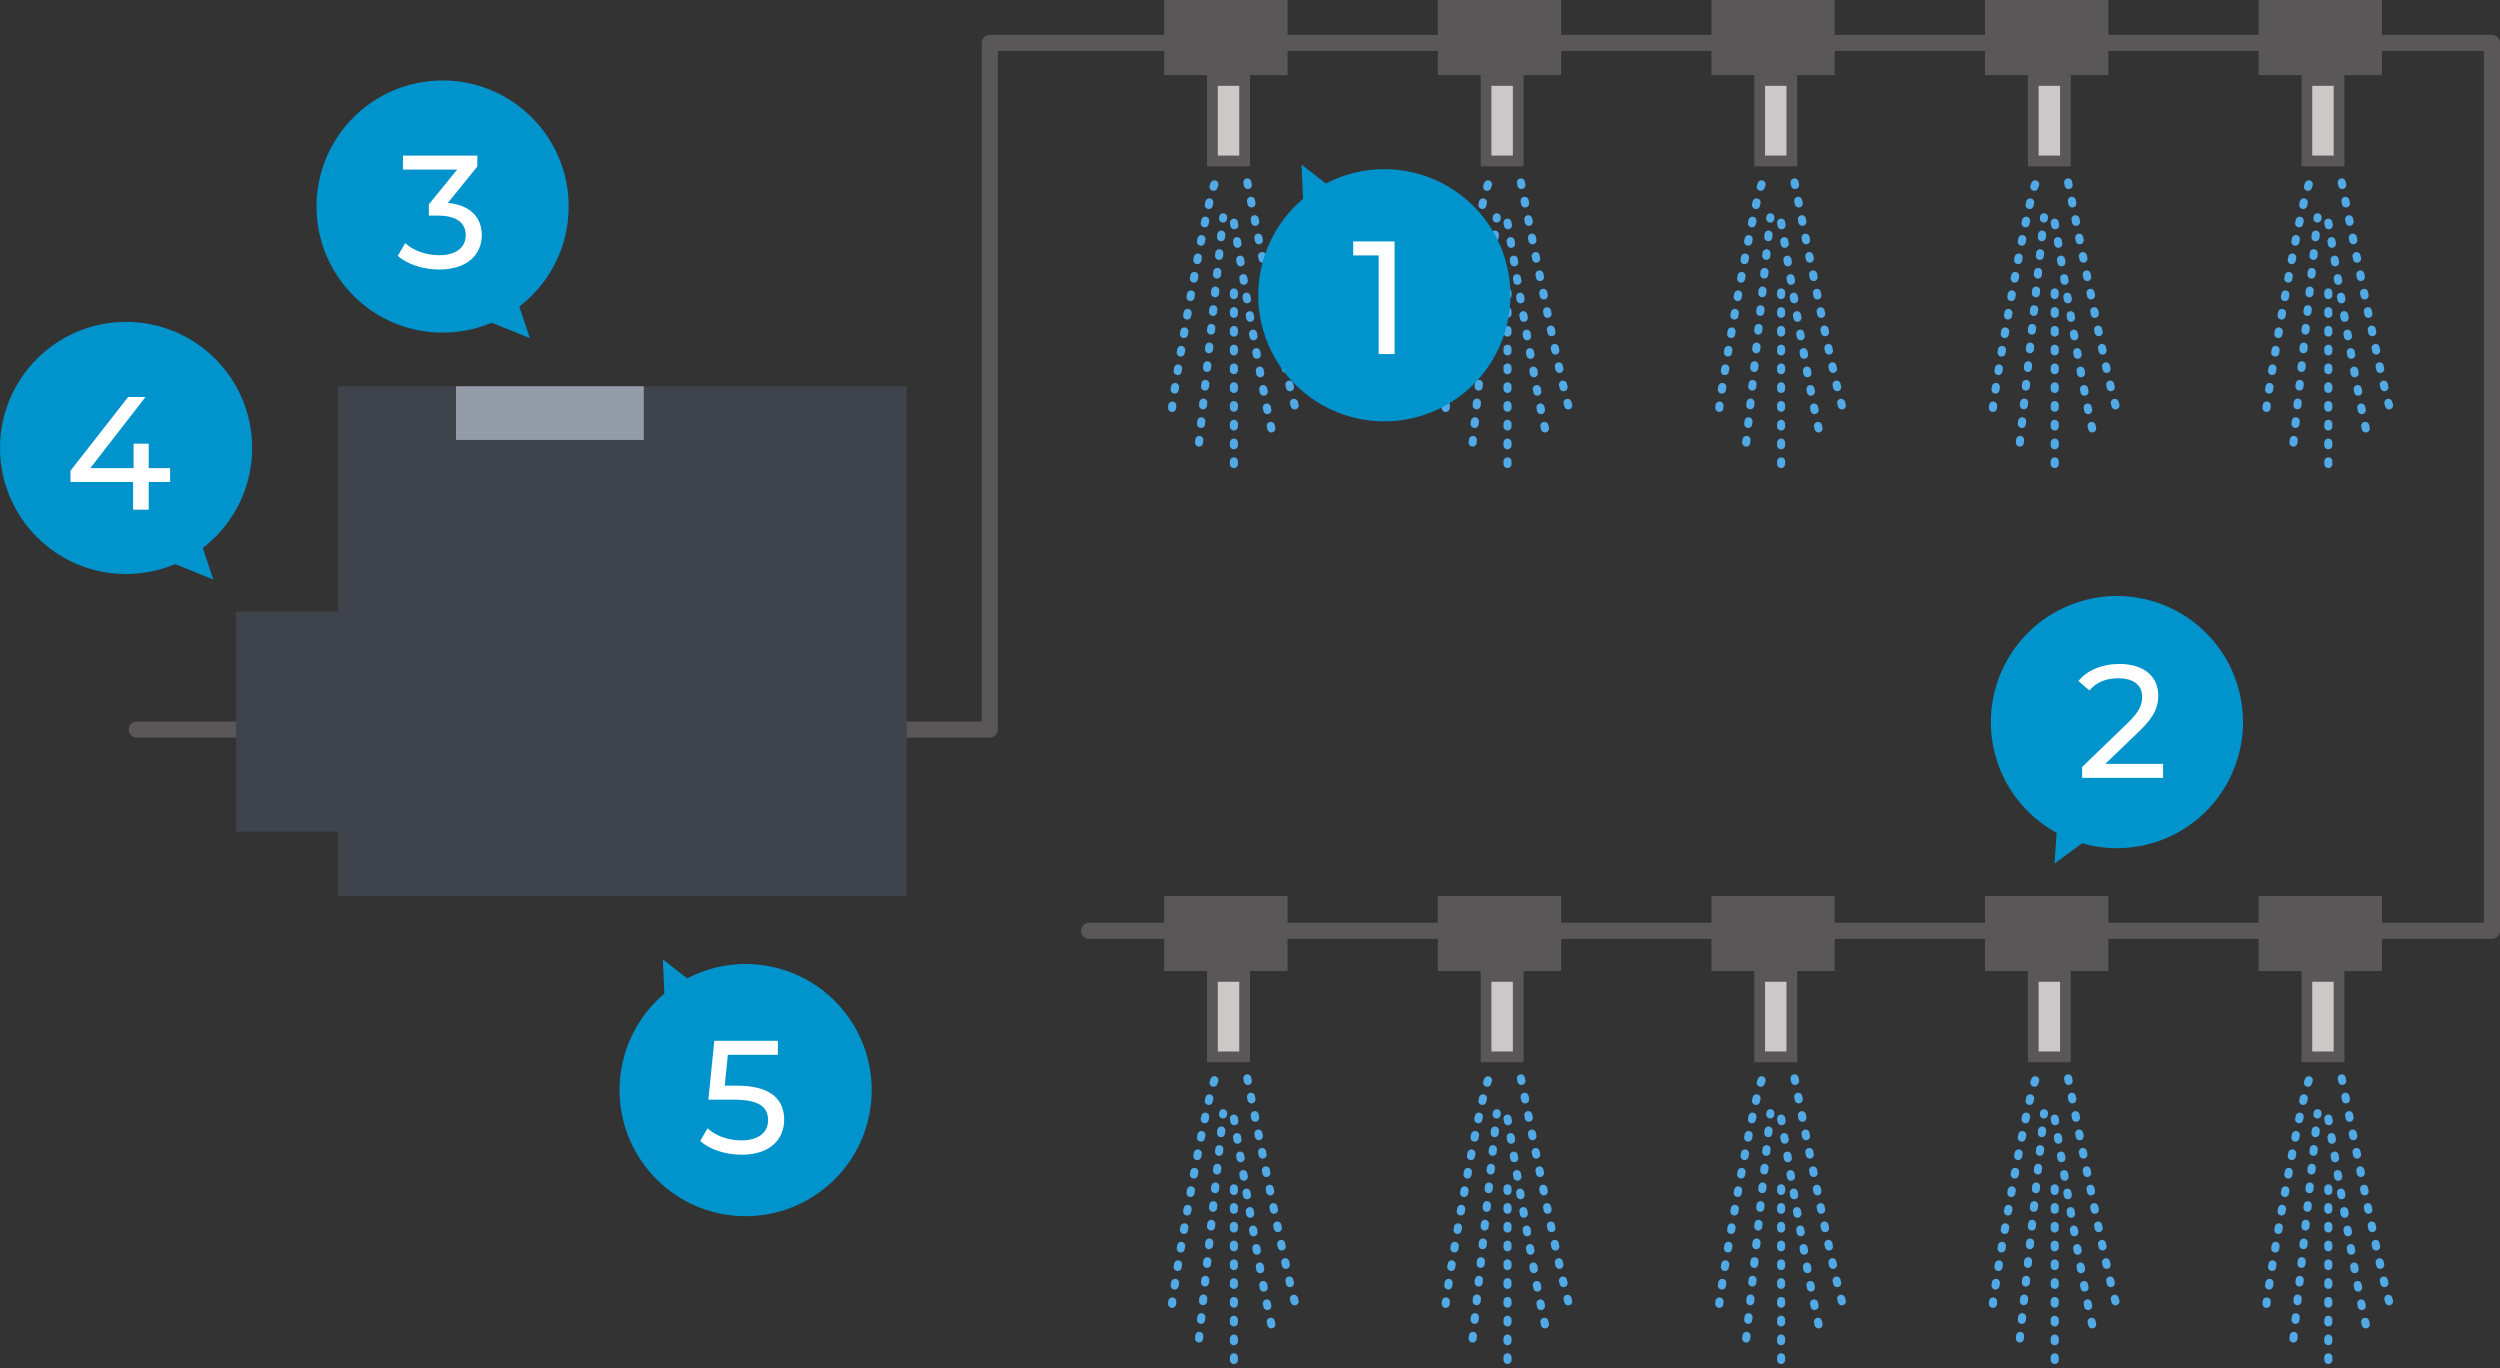 <svg width="466" height="255" viewBox="0 0 466 255" fill="none" xmlns="http://www.w3.org/2000/svg">
<rect x="0" y="0" width="466" height="255" fill="#333333" stroke="none"/>
<rect x="217" width="23" height="14" fill="#595757"/>
<rect x="226" y="15" width="6" height="15" fill="#CDC8C8" stroke="#595757" stroke-width="2"/>
<path d="M218.5 76C218 77.5 224.5 38.5 226.5 34M223.5 82.5L228 40.5M230 86.5V54M230 41.5C232.167 54.5 236.7 80.7 237.5 81.5M232.5 34C235.167 47.5 240.7 74.8 241.5 76" stroke="#51AAE6" stroke-width="1.5" stroke-linecap="round" stroke-linejoin="round" stroke-dasharray="0.5 3"/>
<rect x="268" width="23" height="14" fill="#595757"/>
<rect x="277" y="15" width="6" height="15" fill="#CDC8C8" stroke="#595757" stroke-width="2"/>
<path d="M269.5 76C269 77.5 275.5 38.5 277.5 34M274.5 82.5L279 40.5M281 86.5V54M281 41.5C283.167 54.5 287.7 80.7 288.5 81.5M283.5 34C286.167 47.5 291.7 74.8 292.5 76" stroke="#51AAE6" stroke-width="1.5" stroke-linecap="round" stroke-linejoin="round" stroke-dasharray="0.5 3"/>
<rect x="319" width="23" height="14" fill="#595757"/>
<rect x="328" y="15" width="6" height="15" fill="#CDC8C8" stroke="#595757" stroke-width="2"/>
<path d="M320.5 76C320 77.5 326.5 38.5 328.5 34M325.5 82.5L330 40.5M332 86.5V54M332 41.5C334.167 54.5 338.7 80.7 339.5 81.5M334.5 34C337.167 47.5 342.7 74.8 343.5 76" stroke="#51AAE6" stroke-width="1.5" stroke-linecap="round" stroke-linejoin="round" stroke-dasharray="0.5 3"/>
<rect x="370" width="23" height="14" fill="#595757"/>
<rect x="379" y="15" width="6" height="15" fill="#CDC8C8" stroke="#595757" stroke-width="2"/>
<path d="M371.5 76C371 77.5 377.5 38.5 379.5 34M376.5 82.5L381 40.5M383 86.5V54M383 41.5C385.167 54.5 389.7 80.7 390.5 81.5M385.5 34C388.167 47.5 393.7 74.8 394.5 76" stroke="#51AAE6" stroke-width="1.5" stroke-linecap="round" stroke-linejoin="round" stroke-dasharray="0.5 3"/>
<rect x="421" width="23" height="14" fill="#595757"/>
<rect x="430" y="15" width="6" height="15" fill="#CDC8C8" stroke="#595757" stroke-width="2"/>
<path d="M422.5 76C422 77.5 428.5 38.5 430.5 34M427.5 82.5L432 40.5M434 86.5V54M434 41.5C436.167 54.5 440.7 80.7 441.5 81.5M436.5 34C439.167 47.5 444.7 74.8 445.5 76" stroke="#51AAE6" stroke-width="1.5" stroke-linecap="round" stroke-linejoin="round" stroke-dasharray="0.5 3"/>
<rect x="217" y="167" width="23" height="14" fill="#595757"/>
<rect x="226" y="182" width="6" height="15" fill="#CDC8C8" stroke="#595757" stroke-width="2"/>
<path d="M218.5 243C218 244.5 224.5 205.5 226.5 201M223.5 249.5L228 207.5M230 253.5V221M230 208.5C232.167 221.5 236.7 247.7 237.5 248.5M232.5 201C235.167 214.5 240.7 241.8 241.5 243" stroke="#51AAE6" stroke-width="1.5" stroke-linecap="round" stroke-linejoin="round" stroke-dasharray="0.5 3"/>
<rect x="268" y="167" width="23" height="14" fill="#595757"/>
<rect x="277" y="182" width="6" height="15" fill="#CDC8C8" stroke="#595757" stroke-width="2"/>
<path d="M269.5 243C269 244.5 275.5 205.5 277.5 201M274.5 249.5L279 207.5M281 253.5V221M281 208.5C283.167 221.5 287.7 247.7 288.5 248.5M283.5 201C286.167 214.5 291.7 241.8 292.5 243" stroke="#51AAE6" stroke-width="1.5" stroke-linecap="round" stroke-linejoin="round" stroke-dasharray="0.5 3"/>
<rect x="319" y="167" width="23" height="14" fill="#595757"/>
<rect x="328" y="182" width="6" height="15" fill="#CDC8C8" stroke="#595757" stroke-width="2"/>
<path d="M320.5 243C320 244.5 326.5 205.5 328.5 201M325.5 249.5L330 207.5M332 253.5V221M332 208.5C334.167 221.5 338.7 247.7 339.5 248.5M334.5 201C337.167 214.5 342.7 241.8 343.5 243" stroke="#51AAE6" stroke-width="1.5" stroke-linecap="round" stroke-linejoin="round" stroke-dasharray="0.5 3"/>
<rect x="370" y="167" width="23" height="14" fill="#595757"/>
<rect x="379" y="182" width="6" height="15" fill="#CDC8C8" stroke="#595757" stroke-width="2"/>
<path d="M371.5 243C371 244.5 377.5 205.5 379.5 201M376.5 249.5L381 207.5M383 253.5V221M383 208.5C385.167 221.5 389.7 247.7 390.5 248.5M385.5 201C388.167 214.5 393.7 241.8 394.5 243" stroke="#51AAE6" stroke-width="1.5" stroke-linecap="round" stroke-linejoin="round" stroke-dasharray="0.5 3"/>
<rect x="421" y="167" width="23" height="14" fill="#595757"/>
<rect x="430" y="182" width="6" height="15" fill="#CDC8C8" stroke="#595757" stroke-width="2"/>
<path d="M422.5 243C422 244.5 428.5 205.5 430.5 201M427.5 249.5L432 207.5M434 253.5V221M434 208.5C436.167 221.5 440.7 247.7 441.5 248.5M436.5 201C439.167 214.5 444.7 241.8 445.5 243" stroke="#51AAE6" stroke-width="1.5" stroke-linecap="round" stroke-linejoin="round" stroke-dasharray="0.5 3"/>
<path d="M25.5 136H184.5V8H464.5V173.5H203" stroke="#595757" stroke-width="3" stroke-linecap="round" stroke-linejoin="round"/>
<rect x="44" y="114" width="19" height="41" fill="#3E434C"/>
<rect x="63" y="72" width="106" height="95" fill="#3E434C"/>
<rect x="85" y="72" width="35" height="10" fill="#949CAA"/>
<circle cx="23.5" cy="83.5" r="23.5" fill="#0093CC"/>
<circle cx="82.5" cy="38.5" r="23.5" fill="#0093CC"/>
<circle cx="138.985" cy="203.194" r="23.5" transform="rotate(-164.112 138.985 203.194)" fill="#0093CC"/>
<circle cx="258.036" cy="55.036" r="23.5" transform="rotate(-164.112 258.036 55.036)" fill="#0093CC"/>
<circle cx="394.598" cy="134.598" r="23.5" transform="rotate(72.054 394.598 134.598)" fill="#0093CC"/>
<path d="M39.764 108.026L32.103 104.934L37.151 100.189L39.764 108.026Z" fill="#0093CC"/>
<path d="M123.553 178.837L130.075 183.908L123.921 187.091L123.553 178.837Z" fill="#0093CC"/>
<path d="M98.764 63.026L91.103 59.934L96.151 55.188L98.764 63.026Z" fill="#0093CC"/>
<path d="M242.604 30.68L249.126 35.75L242.972 38.933L242.604 30.68Z" fill="#0093CC"/>
<path d="M382.958 160.977L383.539 152.736L389.609 156.076L382.958 160.977Z" fill="#0093CC"/>
<path d="M252.24 45H259.95V66H256.98V47.61H252.24V45Z" fill="white"/>
<path d="M392.43 142.39H403.2V145H388.11V142.96L396.66 134.71C398.88 132.55 399.3 131.23 399.3 129.91C399.3 127.75 397.77 126.43 394.83 126.43C392.58 126.43 390.75 127.15 389.46 128.71L387.42 126.94C389.04 124.93 391.83 123.76 395.1 123.76C399.48 123.76 402.3 126.01 402.3 129.61C402.3 131.65 401.7 133.48 398.85 136.21L392.43 142.39Z" fill="white"/>
<path d="M83.48 37.82C87.68 38.21 89.81 40.58 89.81 43.82C89.81 47.36 87.2 50.24 81.86 50.24C78.86 50.24 75.92 49.28 74.15 47.69L75.53 45.32C76.94 46.64 79.28 47.57 81.86 47.57C85.01 47.57 86.81 46.13 86.81 43.85C86.81 41.63 85.22 40.19 81.62 40.19H79.94V38.09L85.22 31.61H75.11V29H88.97V31.04L83.48 37.82Z" fill="white"/>
<path d="M31.71 87.26V89.84H27.72V95H24.81V89.84H13.14V87.74L23.88 74H27.12L16.83 87.26H24.9V82.7H27.72V87.26H31.71Z" fill="white"/>
<path d="M137.44 202.37C143.71 202.37 146.17 204.98 146.17 208.7C146.17 212.33 143.59 215.24 138.22 215.24C135.25 215.24 132.31 214.28 130.51 212.69L131.89 210.32C133.3 211.64 135.64 212.57 138.19 212.57C141.37 212.57 143.17 211.1 143.17 208.82C143.17 206.45 141.67 204.98 136.81 204.98H132.04L133.15 194H145V196.61H135.67L135.1 202.37H137.44Z" fill="white"/>
</svg>
